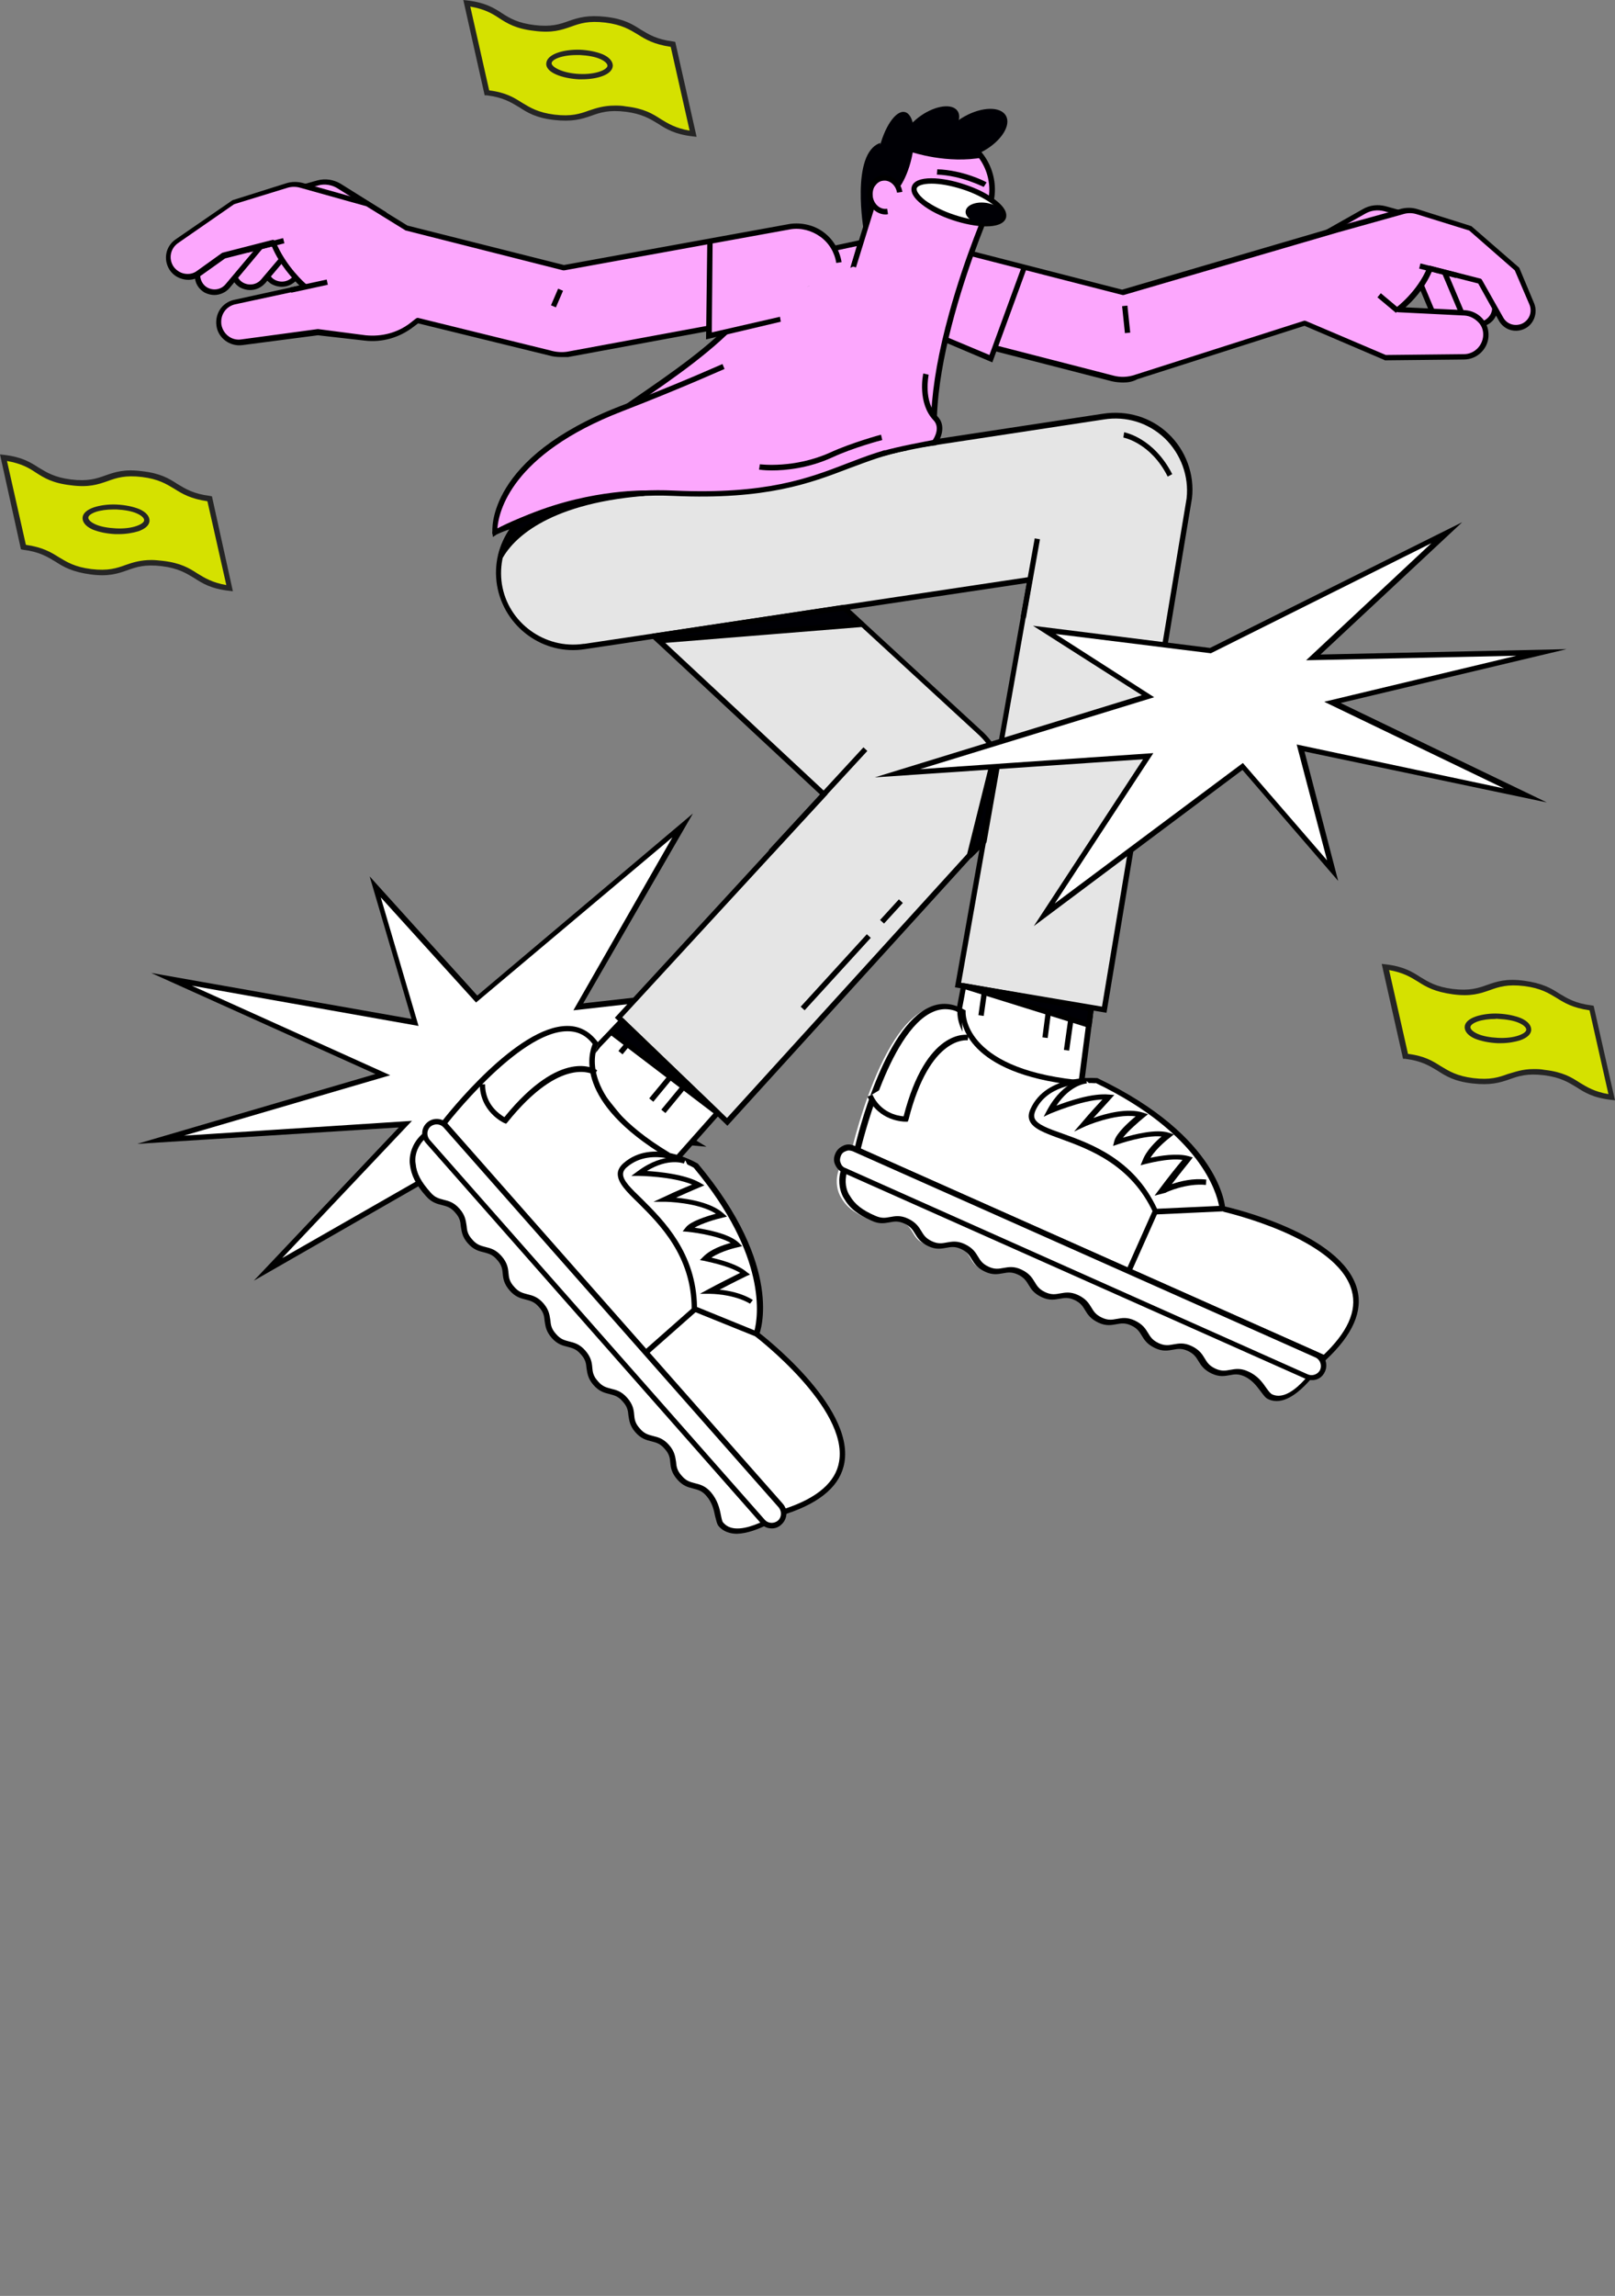 <svg xmlns="http://www.w3.org/2000/svg" xmlns:xlink="http://www.w3.org/1999/xlink" id="Layer_1" x="0px" y="0px" viewBox="0 0 393.2 558.8" style="enable-background:new 0 0 393.2 558.8;" xml:space="preserve"><rect x="0" y="0" width="393.2" height="558.8" fill="#808080" stroke="none"/><style type="text/css">	.st0{fill:#FFFFFF;}	.st1{fill:#FCA7FD;}	.st2{fill:none;}	.st3{fill:#000005;}	.st4{fill:#E5E5E5;}	.st5{fill:#D5E100;}	.st6{fill:#252525;}</style><g id="a"></g><g id="b">	<g id="c">		<g>			<g>				<polygon class="st0" points="125.7,274.4 65.2,308.9 98.7,273.6 39.1,277.4 93.2,261.5 41.8,238.3 101.1,248.8 91.3,215.8      116,243.1 166.1,200.8 140.8,245 206.1,237.7 141.5,261.3 169.3,278.3     "></polygon>				<path d="M61.8,311.7l35.3-37.3l-63.7,4l58-17l-54.6-24.6l63.4,11.2l-10.2-34.7l26.2,29l52.5-44.3L142,244.2l69.3-7.8l-68.4,25     l29.1,17.7l-46.2-4.1L61.8,311.7L61.8,311.7z M100.3,272.8l-31.6,33.4l56.8-32.5l0.2,0l40.9,3.6L140,261.2l60.8-22.2l-61.2,6.9     l24.1-42.1L115.9,244l-23.2-25.6l9.2,31.3l-55.2-9.8l48.3,21.8l-50.2,14.7L100.3,272.8L100.3,272.8z"></path>			</g>			<g>				<g>					<path class="st1" d="M82,55.5L71.8,67.7c-1.3,1.5-3.5,1.9-5.2,0.9l0,0c-2.2-1.3-2.8-4.2-1.2-6.2l5.9-7.3"></path>					<path d="M68.6,69.8c-0.8,0-1.6-0.2-2.4-0.6c-1.2-0.7-2.1-1.9-2.3-3.3c-0.3-1.4,0.1-2.8,1-3.9l5.9-7.3l1,0.8l-5.9,7.3      c-0.7,0.8-0.9,1.8-0.7,2.9c0.2,1,0.8,1.9,1.7,2.4c1.5,0.8,3.3,0.5,4.4-0.8l10.2-12.1l1,0.8L72.3,68.1      C71.3,69.2,70,69.8,68.6,69.8L68.6,69.8z"></path>				</g>				<g>					<path class="st1" d="M74.3,56.4L64.1,68.5c-1.3,1.5-3.5,1.9-5.2,0.9l0,0c-2.2-1.3-2.8-4.2-1.2-6.2l7.8-9"></path>					<path d="M60.9,70.6c-0.8,0-1.6-0.2-2.4-0.6c-1.2-0.7-2.1-1.9-2.3-3.3s0.1-2.8,1-3.9l7.8-9l1,0.8l-7.8,9      c-0.6,0.8-0.9,1.8-0.7,2.8c0.2,1,0.8,1.9,1.7,2.4c1.5,0.8,3.3,0.5,4.4-0.8L73.8,56l1,0.8L64.6,68.9      C63.6,70,62.3,70.6,60.9,70.6L60.9,70.6z"></path>				</g>				<g>					<path class="st1" d="M322.9,56.6l9.2-5.2c1.6-0.9,3.4-1.1,5.1-0.6l11.9,3.3"></path>					<path d="M323.2,57.2l-0.6-1.1l9.2-5.2c1.7-1,3.7-1.2,5.6-0.7l11.9,3.3l-0.4,1.2L337,51.4c-1.6-0.4-3.2-0.2-4.6,0.6L323.2,57.2      L323.2,57.2z"></path>				</g>				<path class="st1" d="M320.9,67.2l-3.6,11.7c0,0.2,0.1,0.3,0.2,0.3l19.6,8.4c0,0,0.1,0,0.2,0l0,0l19.1-0.2c3,0,5.5-2.4,5.7-5.4     c0.1-1.1-0.2-2.1-0.7-3.1c1-0.4,1.8-1.1,2.3-2.1c0.1-0.2,0.2-0.4,0.3-0.7l1,1.7c1.1,2,3.6,2.9,5.8,2c2.3-1,3.4-3.7,2.4-6     l-3.6-8.6c0-0.1-0.1-0.1-0.1-0.2l-11.4-9.9c-0.1-0.1-0.1-0.1-0.2-0.1l-14.1-2.3 M348.1,75.4C348.1,75.4,348.1,75.5,348.1,75.4     l-6.6-0.3c1-0.9,2.8-2.5,4.4-4.8L348.1,75.4z"></path>				<g>					<path class="st1" d="M344.6,66l3.9,9.3c0.8,1.8,2.7,2.9,4.7,2.5l0,0c2.5-0.5,3.9-3.2,3-5.6l-3.5-8.7"></path>					<path d="M352.3,78.5c-1.9,0-3.7-1.1-4.4-2.9l-3.9-9.3l1.2-0.5l3.9,9.3c0.6,1.5,2.3,2.4,3.9,2.1c1-0.2,1.9-0.8,2.4-1.8      s0.5-2,0.2-2.9l-3.5-8.7l1.2-0.5l3.5,8.7c0.5,1.3,0.4,2.8-0.2,4c-0.7,1.2-1.9,2.1-3.2,2.4C352.9,78.4,352.6,78.5,352.3,78.5z"></path>				</g>				<g>					<path class="st1" d="M351.4,65.4l4.6,10.9c0.8,1.8,2.7,2.9,4.7,2.5l0,0c2.5-0.5,3.9-3.2,3-5.6l-3.5-8.7"></path>					<path d="M359.8,79.6c-1.9,0-3.7-1.1-4.4-2.9l-4.6-10.9l1.2-0.5l4.6,10.9c0.6,1.5,2.3,2.4,3.9,2.1c1-0.2,1.9-0.9,2.4-1.8      c0.5-0.9,0.5-2,0.2-2.9l-3.5-8.7l1.2-0.5l3.5,8.7c0.5,1.3,0.4,2.8-0.2,4s-1.9,2.1-3.2,2.4C360.4,79.5,360.1,79.5,359.8,79.6      L359.8,79.6z"></path>				</g>				<g>					<path class="st1" d="M276.7,91.9c-1,0.3-2.1,0.5-3.2,0.5c-0.9,0-1.7-0.1-2.6-0.3l-47-12.1c-5.6-1.4-8.9-7.1-7.5-12.7      c1.4-5.6,7.1-8.9,12.7-7.5l44.1,11.3l52-15.2l16.1-4.5c1.1-0.3,2.4-0.3,3.5,0.1l13,4.1l11.4,9.9l3.6,8.6      c0.9,2.1-0.1,4.6-2.2,5.5l0,0c-2,0.8-4.2,0.1-5.3-1.8l-5.2-9.2l-12.1-3.1c-2.5,6.2-7.7,10-7.7,10l16.2,0.8      c3,0.2,5.3,2.7,5.1,5.7l0,0c-0.2,2.8-2.5,5-5.3,5l-19.1,0.2l-19.6-8.4l0,0L276.7,91.9L276.7,91.9z"></path>					<path d="M273.5,93.1c-0.9,0-1.9-0.1-2.8-0.3l-47-12.1c-5.9-1.5-9.5-7.6-8-13.5c1.5-5.9,7.6-9.5,13.5-8l44,11.3L325,55.3      l16.2-4.5c1.3-0.3,2.6-0.3,3.9,0.1l13,4.1c0.1,0,0.2,0.1,0.2,0.1l11.4,9.9c0.1,0.1,0.1,0.1,0.2,0.2l3.6,8.6      c1,2.4-0.1,5.3-2.5,6.3c-2.3,1-4.9,0.1-6.1-2.1l-5-9l-11.3-2.9c-1.8,4.2-4.7,7.2-6.4,8.7l14.5,0.7c1.6,0.1,3.1,0.8,4.2,2      c1.1,1.2,1.6,2.8,1.5,4.4c-0.2,3.1-2.8,5.6-6,5.6l-19.1,0.2c-0.1,0-0.2,0-0.3-0.1l-19.4-8.3l-40.7,13l0,0      C275.8,92.9,274.7,93.1,273.5,93.1L273.5,93.1z M226.5,60.1c-4.4,0-8.3,2.9-9.5,7.3c-1.3,5.2,1.8,10.6,7,11.9l47,12.1      c1.8,0.5,3.7,0.4,5.4-0.2l41-13.1c0.1-0.1,0.3,0,0.5,0l19.5,8.3l19-0.2c2.5,0,4.5-2,4.7-4.4c0.1-1.3-0.3-2.5-1.2-3.4      c-0.9-0.9-2-1.5-3.3-1.6l-16.2-0.8c-0.3,0-0.5-0.2-0.6-0.5s0-0.6,0.2-0.7c0,0,5.1-3.8,7.5-9.7c0.1-0.3,0.5-0.5,0.8-0.4      l12.1,3.1c0.2,0,0.3,0.2,0.4,0.3l5.2,9.2c0.9,1.6,2.8,2.2,4.5,1.5c1.8-0.8,2.6-2.8,1.9-4.6l-3.6-8.4l-11.1-9.7l-12.9-4      c-1-0.3-2.1-0.3-3.1,0l-16.1,4.5l-52,15.2c-0.1,0-0.2,0-0.3,0l-44.1-11.3C228.1,60.2,227.3,60.1,226.5,60.1L226.5,60.1z"></path>				</g>				<g>					<line class="st2" x1="340.4" y1="75.5" x2="335.9" y2="71.7"></line>					<rect x="337.5" y="70.7" transform="matrix(0.642 -0.766 0.766 0.642 64.523 285.501)" width="1.3" height="5.9"></rect>				</g>				<g>					<line class="st2" x1="354.6" y1="67.2" x2="345.6" y2="64.9"></line>					<rect x="349.5" y="61.4" transform="matrix(0.248 -0.969 0.969 0.248 199.344 388.81)" width="1.3" height="9.3"></rect>				</g>				<g>					<polygon class="st0" points="233.5,246.2 237.2,226.4 267.6,230.6 262.9,266.4 234.2,261.2      "></polygon>					<path d="M263.5,267.2l-29.9-5.5l-0.8-15.6l3.9-20.5l31.6,4.4L263.5,267.2z M234.8,260.6l27.5,5l4.5-34.5l-29.1-4.1l-3.6,19.2      L234.8,260.6z"></path>				</g>				<g>					<polygon class="st0" points="145.7,254.3 169.1,230 191.2,252.2 161.7,285.5 141.2,260.1      "></polygon>					<path d="M161.7,286.5l-21.3-26.4l4.9-6.2l23.8-24.8l23,23.1L161.7,286.5L161.7,286.5z M142,260.1l19.7,24.4l28.6-32.2L169,231      l-22.8,23.8L142,260.1L142,260.1z"></path>				</g>				<g>					<polyline class="st1" points="184.2,71 200.8,60.9 209.6,59.1 206.8,68.5      "></polyline>					<polygon points="184.6,71.5 183.9,70.4 200.7,60.3 210.5,58.2 207.4,68.7 206.1,68.3 208.6,59.9 201.1,61.5      "></polygon>				</g>				<g>					<polyline class="st1" points="249.4,65 241.3,87.3 223.9,80      "></polyline>					<polygon points="241.6,88.2 223.7,80.6 224.2,79.4 240.9,86.4 248.8,64.8 250,65.2      "></polygon>				</g>				<g>					<path class="st3" d="M210.3,56.2c0,0-3.3-18.9,4-21.4l0.4,3.6l-1.2,9.8L210.3,56.2z"></path>					<g>						<g>							<path class="st1" d="M180.5,76.8c-16.1,18.3-49.3,31-59.9,52.8c0,0,34.4-16,109.5-11.4c-9.9-21.4,10.8-67.8,10.8-67.8        c2.2-6.6-0.9-13.8-7.2-16.7l0,0c-7.6-3.5-16.5,0.5-18.8,8.5l-7,22.6"></path>							<path d="M120.5,130.3c-0.2,0-0.3-0.1-0.5-0.2c-0.2-0.2-0.2-0.5-0.1-0.7c6.3-12.9,20.5-22.7,34.2-32.2        c9.9-6.8,19.2-13.2,25.8-20.7l1,0.9c-6.7,7.6-16.5,14.4-26,20.9c-13,9-26.5,18.2-33,30.1c7.7-3,42.4-14.6,107.1-10.8        c-3.7-9.1-3-23,2.1-41.4c3.9-14.2,9.1-25.9,9.1-26c2.1-6.2-0.9-13.1-6.9-15.9c-3.4-1.6-7.4-1.6-10.8,0        c-3.4,1.6-6,4.5-7.1,8.2l-7,22.6l-1.2-0.4l7-22.6c1.2-4,4-7.3,7.8-9c3.8-1.7,8.1-1.7,11.9,0c6.6,3.1,9.9,10.6,7.6,17.5        c-0.2,0.5-20.5,46.5-10.8,67.3c0.1,0.2,0.1,0.4-0.1,0.6s-0.4,0.3-0.6,0.3c-74-4.6-108.8,11.1-109.2,11.3        C120.7,130.2,120.6,130.3,120.5,130.3L120.5,130.3z"></path>						</g>						<g>							<g>																	<ellipse transform="matrix(0.317 -0.949 0.949 0.317 112.752 254.991)" class="st0" cx="233.4" cy="49.2" rx="3.9" ry="11.4"></ellipse>								<path d="M240.1,55.1c-2.4,0-5.4-0.6-8.1-1.5c-3-1-5.6-2.3-7.5-3.8c-2.1-1.6-2.9-3.1-2.5-4.4c0.9-2.8,7.3-2.4,12.9-0.5         c3,1,5.6,2.3,7.5,3.8c2.1,1.6,2.9,3.1,2.5,4.4C244.4,54.5,242.5,55.1,240.1,55.1z M226.8,44.7c-2.1,0-3.4,0.5-3.6,1.1         c-0.2,0.7,0.6,1.8,2.1,3c1.8,1.3,4.3,2.6,7.1,3.5c6.3,2.1,10.8,1.6,11.2,0.3c0.2-0.7-0.6-1.8-2.1-3         c-1.8-1.3-4.3-2.6-7.1-3.5C231.3,45.1,228.7,44.7,226.8,44.7z"></path>							</g>															<ellipse transform="matrix(0.116 -0.993 0.993 0.116 160.352 283.743)" class="st3" cx="239.5" cy="51.8" rx="2.6" ry="4.5"></ellipse>							<g>								<path class="st0" d="M239.8,44.9c0,0-5.5-2.8-11.7-3.1"></path>								<path d="M239.5,45.5c-0.1,0-5.4-2.8-11.4-3l0.1-1.3c6.3,0.2,11.8,3,12,3.2L239.5,45.5L239.5,45.5z"></path>							</g>						</g>					</g>											<ellipse transform="matrix(0.872 -0.49 0.49 0.872 14.429 120.288)" class="st3" cx="237.1" cy="32.6" rx="8.9" ry="4.8"></ellipse>											<ellipse transform="matrix(0.825 -0.566 0.566 0.825 21.921 133.69)" class="st3" cx="226.5" cy="31.5" rx="7.9" ry="4.1"></ellipse>											<ellipse transform="matrix(0.222 -0.975 0.975 0.222 133.026 241.638)" class="st3" cx="217.9" cy="37.5" rx="10.5" ry="4.1"></ellipse>					<path class="st3" d="M221.9,37c0,0,8.8,3,17.5,1.3l-8.4-4.6l-9.4,0.3C221.7,33.9,221.9,37,221.9,37z"></path>					<g>						<path class="st1" d="M219.1,47c-0.4-2.2-2.2-3.8-4.2-3.5c-2,0.3-3.3,2.4-2.9,4.6c0.4,2.2,2.2,3.8,4.2,3.5"></path>						<path d="M215.6,52.2c-2.1,0-4-1.7-4.4-4.1c-0.2-1.2,0.1-2.5,0.7-3.5c0.7-1,1.6-1.7,2.8-1.9c2.3-0.4,4.6,1.4,5,4l-1.3,0.2       c-0.3-1.9-1.9-3.2-3.5-2.9c-0.8,0.1-1.4,0.6-1.9,1.3c-0.5,0.7-0.6,1.7-0.5,2.6c0.3,1.9,1.9,3.2,3.5,2.9l0.2,1.3       C216,52.2,215.8,52.2,215.6,52.2L215.6,52.2z"></path>					</g>				</g>				<g>					<path class="st4" d="M150.6,247.6l50-54.3l-61.1-56.9c-7.6-6.6-8.4-18-1.8-25.6c6.6-7.6,18-8.4,25.6-1.8l75.1,69.1      c3.7,3.2,5.9,7.8,6.2,12.6s-1.4,9.7-4.7,13.3L177,273L150.6,247.6L150.6,247.6z"></path>					<path d="M177.1,274l-27.4-26.3l50-54.3L139,136.9c-7.8-6.8-8.7-18.7-1.9-26.5c3.3-3.8,7.9-6.1,12.9-6.4s9.9,1.2,13.6,4.5      l75.1,69.1c3.8,3.3,6.1,8,6.4,13.1s-1.5,10-4.8,13.8L177.1,274L177.1,274z M151.5,247.6l25.5,24.5l62.4-68.6      c3.1-3.5,4.8-8.1,4.5-12.8s-2.5-9.1-6-12.2l-75.1-69.1c-3.5-3.1-8-4.5-12.7-4.2c-4.7,0.3-8.9,2.5-12,6      c-6.3,7.3-5.5,18.4,1.8,24.7l61.6,57.4L151.5,247.6L151.5,247.6z"></path>				</g>				<g>					<path class="st4" d="M233.2,239.8l17.6-98.7l-108.3,16.3c-0.1,0-0.1,0-0.2,0c-9.8,1.5-19-5.2-20.6-15      c-1.6-9.9,5.1-19.2,15-20.8l132-20.1c5.6-0.9,11.3,0.8,15.4,4.8c4.1,3.9,6.2,9.5,5.5,15.2l-20.7,124.4L233.2,239.8L233.2,239.8      z"></path>					<path d="M269.4,246.5l-36.9-6.2l0.1-0.6l17.4-97.8L142.4,158c-10.1,1.6-19.7-5.4-21.4-15.6c-0.8-5,0.4-9.9,3.3-14      s7.3-6.8,12.2-7.6l132-20.1c5.9-0.9,11.7,0.8,16,4.9c4.2,4,6.4,9.9,5.7,15.7L269.4,246.5L269.4,246.5z M234,239.2l34.3,5.8      l20.6-123.7c0.6-5.4-1.4-10.8-5.3-14.6c-4-3.8-9.4-5.5-14.9-4.6l-132,20.1c-4.6,0.8-8.6,3.2-11.4,7c-2.7,3.8-3.8,8.4-3.1,13      c1.5,9.4,10.5,15.9,19.9,14.5l0.2,0l109.2-16.4L234,239.2L234,239.2z"></path>				</g>				<g>					<line class="st2" x1="187.7" y1="207.2" x2="210.8" y2="182.2"></line>					<rect x="182.2" y="194" transform="matrix(0.678 -0.735 0.735 0.678 -78.958 209.265)" width="34" height="1.3"></rect>				</g>				<g>					<g>						<g>							<path class="st0" d="M297.6,294.2c0,0,51.3,11.4,24.4,36.3c0,0-7,12.1-12.8,9.5c-1.5-0.7-2.4-4-5.9-5.6s-4.6,0.9-8.1-0.6        c-3.5-1.5-2.4-4-5.9-5.6s-4.6,0.9-8.1-0.6c-3.5-1.5-2.4-4-5.9-5.6s-4.6,0.9-8.1-0.6s-2.4-4-5.9-5.6s-4.6,0.9-8.1-0.6        c-3.5-1.5-2.4-4-5.9-5.6s-4.6,0.9-8.1-0.6s-2.4-4-5.9-5.6s-4.6,0.9-8.1-0.6s-2.4-4-5.9-5.6s-4.6,0.9-8.1-0.6        c-3.6-1.6-5.3-3.1-6.4-5.1c0,0-3.7-5.2,2.6-11.7c0,0,9.7-42.6,25.7-33.5c0,0-1.1,14.1,27.4,17.2"></path>							<path d="M310.9,341c-0.7,0-1.3-0.1-2-0.4c-0.8-0.3-1.3-1.1-2-2c-0.9-1.2-2-2.7-3.9-3.6c-1.6-0.7-2.5-0.5-3.6-0.3        c-1.2,0.2-2.5,0.5-4.4-0.4c-1.9-0.9-2.6-2-3.2-3c-0.6-1-1.1-1.8-2.6-2.5s-2.5-0.5-3.6-0.3c-1.2,0.2-2.5,0.5-4.4-0.4        c-1.9-0.9-2.6-2-3.2-3c-0.6-1-1.1-1.8-2.6-2.5c-1.5-0.7-2.5-0.5-3.6-0.3c-1.2,0.2-2.5,0.5-4.4-0.4c-1.9-0.9-2.6-2-3.2-3        c-0.6-1-1.1-1.8-2.6-2.5s-2.5-0.5-3.6-0.3c-1.2,0.2-2.5,0.5-4.4-0.4s-2.6-2-3.2-3c-0.6-1-1.1-1.8-2.6-2.5s-2.5-0.5-3.6-0.3        c-1.2,0.2-2.5,0.5-4.4-0.4s-2.6-2-3.2-3c-0.6-1-1.1-1.8-2.6-2.5s-2.5-0.5-3.6-0.3c-1.2,0.2-2.5,0.5-4.4-0.4s-2.6-2-3.2-3        c-0.6-1-1.1-1.8-2.6-2.5c-1.6-0.7-2.5-0.5-3.6-0.3c-1.2,0.2-2.5,0.5-4.4-0.4c-3.4-1.5-5.4-3.1-6.7-5.4c0,0-3.9-5.6,2.6-12.3        c0.6-2.7,7.1-29.4,18.3-34.3c2.7-1.2,5.5-1,8.3,0.6l0.4,0.2l0,0.4c0,0.1-0.7,13.5,26.8,16.5l-0.1,1.3        c-26.4-2.9-27.9-15-27.9-17.5c-2.3-1.2-4.6-1.3-6.8-0.3c-10.9,4.8-17.5,33.3-17.6,33.6l0,0.2l-0.1,0.1        c-5.8,5.9-2.7,10.6-2.5,10.8c1.2,2.1,3,3.5,6.2,4.9c1.6,0.7,2.5,0.5,3.6,0.3c1.2-0.2,2.5-0.5,4.4,0.4s2.6,2,3.2,3        c0.6,1,1.1,1.8,2.6,2.5s2.5,0.5,3.6,0.3c1.2-0.2,2.5-0.5,4.4,0.4s2.6,2,3.2,3c0.6,1,1.1,1.8,2.6,2.5s2.5,0.5,3.6,0.3        c1.2-0.2,2.5-0.5,4.4,0.4s2.6,2,3.2,3c0.6,1,1.1,1.8,2.6,2.5s2.5,0.5,3.6,0.3c1.2-0.2,2.5-0.5,4.4,0.4c1.9,0.9,2.6,2,3.2,3        c0.6,1,1.1,1.8,2.6,2.5c1.5,0.7,2.5,0.5,3.6,0.3c1.2-0.2,2.5-0.5,4.4,0.4c1.9,0.9,2.6,2,3.2,3c0.6,1,1.1,1.8,2.6,2.5        s2.5,0.5,3.6,0.3c1.2-0.2,2.5-0.5,4.4,0.4c1.9,0.9,2.6,2,3.2,3c0.6,1,1.1,1.8,2.6,2.5s2.5,0.5,3.6,0.3        c1.2-0.2,2.5-0.5,4.4,0.4c2.3,1,3.5,2.7,4.4,4c0.5,0.7,1,1.4,1.5,1.6c5.2,2.3,11.9-9.1,12-9.2l0.1-0.1c6.1-5.7,8.6-11,7.2-16        c-3.5-12.9-31-19.1-31.3-19.2l0.3-1.3c1.2,0.3,28.6,6.5,32.3,20.1c1.5,5.4-1.1,11.2-7.5,17.2        C321.9,331.9,316.4,340.9,310.9,341L310.9,341z"></path>						</g>						<g>							<line class="st2" x1="207.8" y1="279.6" x2="322" y2="330.5"></line>							<rect x="264.3" y="242.5" transform="matrix(0.407 -0.914 0.914 0.407 -121.458 423.015)" width="1.3" height="125"></rect>						</g>						<g>							<line class="st2" x1="281.4" y1="294.9" x2="274.9" y2="309.5"></line>							<rect x="270.2" y="301.5" transform="matrix(0.407 -0.913 0.913 0.407 -111.086 433.216)" width="16" height="1.3"></rect>						</g>						<g>							<path class="st0" d="M207.8,279.6l112.7,50.2c1.5,0.6,2.1,2.4,1.5,3.8v0c-0.6,1.5-2.4,2.1-3.8,1.5l-112.7-50.2        c-1.5-0.6-2.1-2.4-1.5-3.8l0,0C204.6,279.6,206.3,278.9,207.8,279.6z"></path>							<path d="M319.3,335.9c-0.5,0-1-0.1-1.4-0.3l-112.7-50.2c-0.9-0.4-1.5-1.1-1.9-2s-0.3-1.8,0.1-2.7c0.4-0.9,1.1-1.5,2-1.9        s1.8-0.3,2.7,0.1l112.7,50.2c1.8,0.8,2.6,2.9,1.8,4.7C322,335.2,320.7,336,319.3,335.9L319.3,335.9z M318.4,334.5        c1.1,0.5,2.5,0,3-1.1s0-2.5-1.1-3l-112.7-50.2c-0.6-0.2-1.1-0.3-1.7,0c-0.6,0.2-1,0.6-1.2,1.2c-0.2,0.5-0.3,1.1,0,1.7        c0.2,0.6,0.6,1,1.2,1.2L318.4,334.5L318.4,334.5z"></path>						</g>					</g>					<g>						<g>							<path class="st0" d="M297.6,294.2c0,0-0.9-16.9-30.5-31.1c0,0-11.9-1.2-15.6,7.1c-3.6,7.9,20.4,4,29.9,24.8L297.6,294.2        L297.6,294.2z"></path>							<path d="M281,295.6l-0.2-0.4c-5.4-11.8-15.7-15.5-22.5-18c-3.9-1.4-6.8-2.5-7.6-4.4c-0.4-0.9-0.3-1.8,0.2-2.9        c3.9-8.6,15.8-7.5,16.3-7.5l0.2,0.1c29.6,14.2,30.9,31,30.9,31.7l0,0.6L281,295.6L281,295.6z M265.6,263.6        c-3.2,0-10.8,0.7-13.5,6.7c-0.3,0.7-0.4,1.3-0.2,1.9c0.6,1.5,3.4,2.5,6.8,3.7c7,2.5,17.4,6.3,23,18.3l15.1-0.7        c-0.6-3.2-4.5-17.6-30-29.9C266.7,263.7,266.3,263.6,265.6,263.6L265.6,263.6z"></path>						</g>						<g>							<path class="st0" d="M264.4,263c0,0-5.1,0.3-8.9,7.4c0,0,8.9-3.9,14.3-3.4c0,0-2.6,2.7-5.9,6.6c0,0,8.7-3.9,14.1-2.2        c0,0-5.4,4.3-6,6.5c0,0,8.3-3,12.4-1.7c0,0-4.2,3.1-5.5,6.4c0,0,6.6-1.8,10.3-0.8c0,0-4.1,5.1-5.9,7.5c0,0,5.3-2.5,10.2-1.9"></path>							<path d="M281.1,291l1.5-2c1.4-1.9,4-5.2,5.3-6.7c-3.6-0.5-8.9,1-9,1l-1.2,0.3l0.5-1.2c0.9-2.4,3.2-4.6,4.6-5.8        c-4.1-0.4-10.6,1.9-10.6,1.9l-1.2,0.4l0.3-1.2c0.5-1.9,3.5-4.6,5.2-6c-5.1-0.7-12.3,2.4-12.4,2.5l-2.6,1.2l1.9-2.2        c2.1-2.5,3.9-4.4,5-5.6c-5.2,0.2-12.5,3.4-12.6,3.4l-1.7,0.8l0.9-1.7c4-7.3,9.3-7.7,9.5-7.7l0.1,1.3l0-0.6l0,0.6        c-0.2,0-4,0.3-7.4,5.4c2.9-1.1,8.7-3.1,12.8-2.7l1.3,0.1l-0.9,1c0,0-1.7,1.9-4.2,4.6c3-1.1,8.3-2.5,12.1-1.3l1.2,0.4l-1,0.8        c-1.1,0.9-3.8,3.2-5.1,4.9c2.7-0.8,8.1-2.2,11.2-1.2l1.2,0.4l-1,0.8c0,0-3.1,2.3-4.7,4.9c2.2-0.5,6.5-1.2,9.3-0.4l1,0.3        l-0.6,0.8c0,0-2.6,3.2-4.5,5.7c2-0.7,5.2-1.5,8.4-1.1l-0.1,1.3c-4.7-0.5-9.8,1.8-9.8,1.9L281.1,291L281.1,291z"></path>						</g>						<g>							<path class="st0" d="M235.6,252.6c0,0-9.8-1.7-15.2,19.8c0,0-6,0-8.6-5.7"></path>							<path d="M220.4,273c-0.4,0-6.5-0.1-9.2-6.1l1.2-0.5c2,4.4,6.1,5.2,7.6,5.3c5.5-21.4,15.4-19.9,15.8-19.8l-0.2,1.3        c-0.1,0-9.2-1.3-14.4,19.3L221,273L220.4,273L220.4,273z"></path>						</g>					</g>				</g>				<g>					<g>						<g>							<path class="st0" d="M184.1,324.6c0,0,41.9,31.7,7.1,43.1c0,0-11.4,8.1-15.6,3.3c-1.1-1.2-0.5-4.6-3-7.5s-4.5-1.1-7.1-4        c-2.5-2.9-0.5-4.6-3-7.5c-2.5-2.9-4.5-1.1-7.1-4c-2.5-2.9-0.5-4.6-3-7.5s-4.5-1.1-7.1-3.9s-0.5-4.6-3-7.5s-4.5-1.1-7.1-4        c-2.5-2.9-0.5-4.6-3-7.5s-4.5-1.1-7.1-4s-0.5-4.6-3-7.5s-4.5-1.1-7.1-3.9c-2.5-2.9-0.5-4.6-3-7.5s-4.5-1.1-7.1-4        c-2.6-2.9-3.5-5-3.7-7.3c0,0-1.2-6.3,7.2-9.5c0,0,26.5-34.6,37.3-19.8c0,0-6.9,12.3,17.7,27.1"></path>							<path d="M179.4,373.3c-1.6,0-3.2-0.5-4.3-1.7c-0.6-0.6-0.7-1.6-1-2.6c-0.3-1.5-0.7-3.3-2.1-4.9c-1.1-1.3-2.1-1.5-3.2-1.8        c-1.2-0.3-2.5-0.6-3.9-2.2s-1.6-2.9-1.7-4.1c-0.1-1.1-0.2-2.1-1.4-3.4c-1.1-1.3-2.1-1.5-3.2-1.8c-1.2-0.3-2.5-0.6-3.9-2.2        c-1.4-1.6-1.5-2.9-1.7-4.1c-0.1-1.1-0.2-2.1-1.4-3.4c-1.1-1.3-2.1-1.5-3.2-1.8c-1.2-0.3-2.5-0.6-3.9-2.2        c-1.4-1.6-1.5-2.9-1.7-4.1c-0.1-1.1-0.2-2.1-1.4-3.4c-1.1-1.3-2.1-1.5-3.2-1.8c-1.2-0.3-2.5-0.6-3.9-2.2        c-1.4-1.6-1.5-2.9-1.7-4.1c-0.1-1.1-0.2-2.1-1.4-3.4c-1.1-1.3-2.1-1.5-3.2-1.8c-1.2-0.3-2.5-0.6-3.9-2.2        c-1.4-1.6-1.6-2.9-1.7-4.1c-0.1-1.1-0.2-2.1-1.4-3.4c-1.1-1.3-2.1-1.5-3.2-1.8c-1.2-0.3-2.5-0.6-3.9-2.2        c-1.4-1.6-1.5-2.9-1.7-4.1c-0.1-1.1-0.2-2.1-1.4-3.4c-1.1-1.3-2.1-1.5-3.2-1.8c-1.2-0.3-2.5-0.6-3.9-2.2        c-2.5-2.8-3.6-5.1-3.9-7.7c0,0-1.2-6.7,7.5-10.1c1.7-2.2,18.6-23.6,30.8-23.6c0.1,0,0.1,0,0.1,0c3,0,5.5,1.4,7.4,4l0.2,0.3        l-0.2,0.4c-0.1,0.1-6.2,12,17.5,26.2l-0.7,1.1c-22.7-13.6-19.1-25.3-18.1-27.6c-1.6-2.1-3.6-3.1-6.1-3.1c0,0-0.1,0-0.1,0        c-11.9,0-29.7,23-29.8,23.2l-0.1,0.1l-0.2,0.1c-7.8,3-6.9,8.5-6.8,8.8c0.2,2.4,1.3,4.4,3.6,7c1.1,1.3,2.1,1.5,3.2,1.8        c1.2,0.3,2.5,0.6,3.9,2.2c1.4,1.6,1.5,2.9,1.7,4.1c0.1,1.1,0.2,2.1,1.4,3.4c1.1,1.3,2.1,1.5,3.2,1.8c1.2,0.3,2.5,0.6,3.9,2.2        c1.4,1.6,1.6,2.9,1.7,4.1c0.1,1.1,0.2,2.1,1.4,3.4c1.1,1.3,2.1,1.5,3.2,1.8c1.2,0.3,2.5,0.6,3.9,2.2c1.4,1.6,1.5,2.9,1.7,4.1        c0.1,1.1,0.2,2.1,1.4,3.4c1.1,1.3,2.1,1.5,3.2,1.8c1.2,0.3,2.5,0.6,3.9,2.2c1.4,1.6,1.6,2.9,1.7,4.1c0.1,1.1,0.2,2.1,1.4,3.4        c1.1,1.3,2.1,1.5,3.2,1.8c1.2,0.3,2.5,0.6,3.9,2.2c1.4,1.6,1.6,2.9,1.7,4.1c0.1,1.1,0.2,2.1,1.4,3.4c1.1,1.3,2.1,1.5,3.2,1.8        c1.2,0.3,2.5,0.6,3.9,2.2c1.4,1.6,1.5,2.9,1.7,4.1c0.1,1.1,0.2,2.1,1.4,3.4c1.1,1.3,2.1,1.5,3.2,1.8c1.2,0.3,2.5,0.6,3.9,2.2        c1.6,1.9,2.1,3.9,2.4,5.5c0.2,0.9,0.3,1.7,0.7,2c3.8,4.3,14.6-3.3,14.7-3.4l0.2-0.1c7.9-2.6,12.4-6.5,13.2-11.5        c2.2-13.1-20.2-30.3-20.5-30.5l0.8-1c0.9,0.7,23.3,17.9,21,31.7c-0.9,5.5-5.6,9.7-14,12.5        C190.7,368.9,184.4,373.2,179.4,373.3L179.4,373.3z"></path>						</g>						<g>							<line class="st2" x1="108.5" y1="274" x2="191.2" y2="367.8"></line>							<rect x="149.2" y="258.4" transform="matrix(0.75 -0.661 0.661 0.75 -174.795 179.342)" width="1.3" height="125"></rect>						</g>						<g>							<line class="st2" x1="169.1" y1="318.6" x2="157.1" y2="329.1"></line>							<rect x="155.1" y="323.2" transform="matrix(0.75 -0.662 0.662 0.75 -173.485 189.005)" width="15.9" height="1.3"></rect>						</g>						<g>							<path class="st0" d="M108.5,274l81.6,92.5c1.1,1.2,0.9,3-0.3,4.1l0,0c-1.2,1.1-3,0.9-4.1-0.3l-81.6-92.5        c-1.1-1.2-0.9-3,0.3-4.1l0,0C105.6,272.7,107.4,272.8,108.5,274z"></path>							<path d="M187.9,372c-1,0-2-0.4-2.6-1.2l-81.6-92.6c-1.3-1.5-1.2-3.7,0.3-5c1.5-1.3,3.7-1.1,5,0.3l81.6,92.5        c1.3,1.5,1.1,3.7-0.3,5C189.6,371.7,188.8,372,187.9,372L187.9,372z M186.2,369.9c0.8,0.9,2.2,1,3.2,0.2        c0.9-0.8,1-2.2,0.2-3.2L108,274.4c-0.8-0.9-2.2-1-3.2-0.2c-0.9,0.8-1,2.2-0.2,3.2L186.2,369.9L186.2,369.9z"></path>						</g>					</g>					<g>						<g>							<path class="st0" d="M184.1,324.6c0,0,6.2-15.8-14.8-41c0,0-10.3-6-17.1-0.1c-6.5,5.7,16.9,12.2,16.9,35L184.1,324.6        L184.1,324.6z"></path>							<path d="M184.5,325.5l-16.1-6.5v-0.4c0-12.9-7.8-20.6-12.9-25.7c-3-2.9-5.1-5-5.1-7.2c0-0.9,0.5-1.8,1.4-2.6        c7.1-6.2,17.4-0.3,17.9,0l0.2,0.1c21.1,25.2,15.2,41,14.9,41.7L184.5,325.5L184.5,325.5z M169.7,318.1l14,5.7        c0.8-3.1,3.3-17.9-14.8-39.6c-1-0.6-10.2-5.4-16.3-0.1c-0.6,0.5-0.9,1.1-0.9,1.6c-0.1,1.6,2,3.6,4.7,6.2        C161.6,297.1,169.5,304.9,169.7,318.1L169.7,318.1z"></path>						</g>						<g>							<path class="st0" d="M166.9,282.5c0,0-4.8-1.9-11.2,3c0,0,9.7,0.1,14.4,2.8c0,0-3.5,1.4-8.1,3.5c0,0,9.5,0.1,13.8,3.8        c0,0-6.7,1.6-8.2,3.4c0,0,8.8,0.8,11.9,3.6c0,0-5.2,1.1-7.6,3.5c0,0,6.8,1.1,9.7,3.6c0,0-5.9,2.9-8.5,4.4        c0,0,5.8-0.1,10.1,2.5"></path>							<path d="M182.6,317.3c-4-2.4-9.7-2.4-9.7-2.4l-2.5,0l2.2-1.2c2-1.1,5.8-3,7.6-3.9c-3.1-1.9-8.5-2.8-8.6-2.9l-1.2-0.2l0.9-0.9        c1.8-1.8,4.8-2.8,6.6-3.3c-3.5-2-10.4-2.7-10.5-2.7l-1.2-0.1l0.8-1c1.2-1.5,5.1-2.7,7.3-3.3c-4.4-2.8-12.2-2.9-12.3-2.9        l-2.9,0l2.6-1.2c2.9-1.4,5.4-2.4,6.8-3c-4.8-2-12.8-2.1-12.9-2.1l-1.9,0l1.5-1.1c6.7-5,11.6-3.1,11.8-3.1l-0.5,1.2        c-0.2-0.1-3.8-1.4-9,1.8c3.1,0.2,9.2,0.8,12.8,2.8l1.2,0.7l-1.2,0.5c0,0-2.4,1-5.7,2.5c3.2,0.3,8.6,1.2,11.5,3.8l0.9,0.8        l-1.2,0.3c-1.4,0.3-4.8,1.3-6.7,2.4c2.8,0.4,8.3,1.4,10.7,3.6l0.9,0.9l-1.2,0.3c0,0-3.8,0.8-6.3,2.5c2.2,0.5,6.4,1.6,8.6,3.5        l0.8,0.6l-0.9,0.4c0,0-3.7,1.8-6.5,3.3c2.1,0.2,5.4,0.8,8.1,2.5L182.6,317.3L182.6,317.3z"></path>						</g>						<g>							<path class="st0" d="M145.1,261c0,0-8.1-5.6-22,11.7c0,0-5.5-2.5-5.5-8.8"></path>							<path d="M123.2,273.5l-0.5-0.2c-0.2-0.1-5.8-2.7-5.9-9.4h1.3c0,4.9,3.4,7.2,4.7,8c13.9-17.1,22.2-11.7,22.6-11.4l-0.7,1.1        c-0.1,0-7.9-5-21.2,11.6L123.2,273.5L123.2,273.5z"></path>						</g>					</g>				</g>				<g>					<path class="st4" d="M273.7,105.9c0,0,6.9,1.3,11.2,9.8"></path>					<path d="M284.3,116c-4.1-8.2-10.7-9.5-10.8-9.5l0.2-1.3c0.3,0.1,7.2,1.4,11.7,10.2L284.3,116z"></path>				</g>				<g>					<line class="st2" x1="214.9" y1="224.4" x2="219.5" y2="219.4"></line>					<rect x="213.8" y="221.2" transform="matrix(0.674 -0.738 0.738 0.674 -93.077 232.605)" width="6.8" height="1.3"></rect>				</g>				<g>					<line class="st2" x1="195.6" y1="245.5" x2="211.7" y2="227.9"></line>					<rect x="191.7" y="236" transform="matrix(0.674 -0.738 0.738 0.674 -108.435 227.428)" width="23.9" height="1.3"></rect>				</g>				<g>					<path class="st1" d="M221,108.9c-16.7,3.1-23.5,12.6-56.9,11.1c-24.9-1.2-43.6,9.6-43.6,9.6s-1.7-17.6,30.8-30.2      c15.3-5.9,24.8-10.3,24.8-10.3"></path>					<path d="M120,130.7l-0.1-1c-0.1-0.7-1.4-18.3,31.2-30.9c15.1-5.8,24.7-10.2,24.8-10.2l0.5,1.2c-0.1,0-9.7,4.4-24.9,10.3      c-27.2,10.5-30.1,24.6-30.4,28.5c4.2-2.2,21.4-10.2,43-9.2c22.3,1,32.8-3,42.1-6.6c4.7-1.8,9.1-3.5,14.6-4.5l0.2,1.3      c-5.4,1-9.7,2.7-14.3,4.4c-9.4,3.6-20.1,7.7-42.7,6.7c-24.4-1.1-43.1,9.4-43.3,9.5C120.8,130.2,120,130.7,120,130.7z"></path>				</g>				<g>					<path class="st1" d="M214.6,106.5c0,0-7.2,1.9-12.2,4.2c-9.1,4.2-17.5,3-17.5,3"></path>					<path d="M187.9,114.5c-1.9,0-3-0.2-3.1-0.2l0.2-1.3c0.1,0,8.4,1.1,17.2-2.9c5-2.3,12.2-4.3,12.3-4.3l0.3,1.3      c-0.1,0-7.2,1.9-12.1,4.2C196.8,114,191.2,114.5,187.9,114.5L187.9,114.5z"></path>				</g>				<g>					<line class="st2" x1="164.3" y1="260.8" x2="158.6" y2="267.8"></line>					<rect x="156.9" y="263.6" transform="matrix(0.637 -0.771 0.771 0.637 -145.122 220.384)" width="9" height="1.3"></rect>				</g>				<g>					<line class="st2" x1="167.2" y1="263.6" x2="161.4" y2="270.5"></line>					<rect x="159.8" y="266.4" transform="matrix(0.637 -0.771 0.771 0.637 -146.182 223.588)" width="9" height="1.3"></rect>				</g>				<g>					<line class="st2" x1="154.8" y1="251.7" x2="151" y2="256.3"></line>					<rect x="150" y="253.3" transform="matrix(0.637 -0.771 0.771 0.637 -140.277 210.091)" width="5.9" height="1.3"></rect>				</g>				<g>					<path class="st3" d="M121.9,135.3c1-1.7,7.3-13,34.8-15.3c0,0-14.8-0.4-30.7,7C126,127,122.4,132.2,121.9,135.3z"></path>					<path d="M121.9,135.9c-0.1,0-0.1,0-0.2,0c-0.3-0.1-0.5-0.4-0.4-0.7c0.6-3.2,4-8.3,4.2-8.5c0.1-0.1,0.2-0.2,0.3-0.2      c15.9-7.4,30.9-7.1,31-7.1c0.3,0,0.6,0.3,0.6,0.6s-0.2,0.6-0.6,0.7c-24.4,2-32.1,11.1-34.3,14.9      C122.3,135.8,122.1,135.9,121.9,135.9L121.9,135.9z M121.3,135l0.6,0.3L121.3,135z M126.4,127.5c-0.3,0.5-1.3,1.9-2.2,3.6      c2.1-2.2,5.4-4.7,10.4-6.8C132,125.2,129.2,126.2,126.4,127.5L126.4,127.5z"></path>				</g>				<g>					<path class="st1" d="M225.4,91c0,0-1.5,6.8,2.4,10.8c2.3,2.4-0.3,5.9-0.3,5.9s-8.4,1.5-12.5,2.8"></path>					<path d="M215.2,111l-0.4-1.2c3.7-1.1,10.8-2.4,12.3-2.7c0.5-0.7,1.8-3.1,0.2-4.8c-4-4.2-2.6-11.1-2.5-11.4l1.3,0.3      c0,0.1-1.4,6.5,2.2,10.2c2.1,2.2,0.8,5.3-0.2,6.7l-0.1,0.2l-0.2,0.1C227.5,108.3,219.2,109.8,215.2,111L215.2,111z"></path>				</g>				<g>					<polygon class="st3" points="148.8,251.1 151.4,248.4 174.7,270.8      "></polygon>					<path d="M174.7,271.5c-0.1,0-0.3,0-0.4-0.1l-25.9-19.7c-0.1-0.1-0.2-0.3-0.2-0.5s0.1-0.4,0.2-0.5l2.6-2.7      c0.2-0.3,0.7-0.3,0.9,0l23.3,22.4c0.2,0.2,0.3,0.6,0,0.9C175.1,271.4,174.9,271.5,174.7,271.5L174.7,271.5z M149.8,251.1      l16.3,12.4l-14.7-14.1L149.8,251.1L149.8,251.1z"></path>				</g>				<g>					<line class="st2" x1="249.2" y1="150.2" x2="252.6" y2="131"></line>					<rect x="241.1" y="139.9" transform="matrix(0.176 -0.984 0.984 0.176 68.393 362.836)" width="19.5" height="1.3"></rect>				</g>				<g>					<polygon class="st3" points="159.2,154.9 205.5,147.9 210,152 160.4,155.9      "></polygon>					<path d="M160.4,156.6c-0.2,0-0.3-0.1-0.4-0.2l-1.2-1.1c-0.2-0.2-0.2-0.4-0.2-0.7s0.3-0.4,0.5-0.4l46.3-7c0.2,0,0.4,0,0.5,0.2      l4.4,4.1c0.2,0.2,0.3,0.4,0.2,0.7s-0.3,0.4-0.6,0.4L160.4,156.6C160.5,156.6,160.4,156.6,160.4,156.6L160.4,156.6z       M205.3,148.6l-44.1,6.6l47.2-3.8L205.3,148.6L205.3,148.6z"></path>				</g>				<g>					<polygon class="st3" points="243.1,184.4 239.4,204.9 236,208.3 242.3,182.9      "></polygon>					<path d="M236,208.9c-0.1,0-0.2,0-0.3-0.1c-0.2-0.1-0.4-0.4-0.3-0.7l6.3-25.3c0.1-0.3,0.3-0.5,0.6-0.5c0.3,0,0.5,0.1,0.6,0.3      l0.8,1.5c0.1,0.1,0.1,0.3,0.1,0.4l-3.6,20.4c0,0.1-0.1,0.2-0.2,0.4l-3.4,3.4C236.3,208.9,236.2,208.9,236,208.9L236,208.9z       M241.9,187l-4.7,19.1l1.6-1.6L241.9,187L241.9,187z"></path>				</g>				<g>					<line class="st2" x1="239.7" y1="240.9" x2="238.8" y2="247"></line>					<rect x="236.1" y="243.3" transform="matrix(0.14 -0.99 0.99 0.14 -35.711 446.762)" width="6.3" height="1.3"></rect>				</g>				<g>					<line class="st2" x1="261.2" y1="244.4" x2="259.6" y2="255.5"></line>					<rect x="254.8" y="249.3" transform="matrix(0.14 -0.99 0.99 0.14 -23.459 472.88)" width="11.2" height="1.3"></rect>				</g>				<g>					<line class="st2" x1="255.4" y1="243.5" x2="254.3" y2="252.5"></line>					<rect x="250.3" y="247.4" transform="matrix(0.128 -0.992 0.992 0.128 -23.669 469.104)" width="9.1" height="1.3"></rect>				</g>				<g>					<polygon class="st3" points="234.6,240 265.7,245.5 265.1,249.5      "></polygon>					<path d="M265.1,250.1c-0.1,0-0.1,0-0.2,0l-30.5-9.5c-0.3-0.1-0.5-0.4-0.4-0.8s0.4-0.6,0.8-0.5l31,5.5c0.3,0.1,0.6,0.4,0.5,0.7      l-0.5,4c0,0.2-0.1,0.4-0.3,0.5C265.4,250.1,265.3,250.1,265.1,250.1L265.1,250.1z M244.7,242.4l19.9,6.2l0.3-2.6L244.7,242.4z"></path>				</g>				<g>					<line class="st2" x1="273.7" y1="74.5" x2="274.4" y2="81.1"></line>					<rect x="273.4" y="74.5" transform="matrix(0.995 -0.104 0.104 0.995 -6.585 28.825)" width="1.3" height="6.6"></rect>				</g>				<g>					<g>						<path class="st1" d="M93.7,52.3l-11.2-7c-1.5-1-3.3-1.2-5.1-0.8l-11.9,3.3"></path>						<path d="M93.3,52.8l-11.2-7c-1.3-0.8-3-1.1-4.5-0.7l-11.9,3.3l-0.3-1.2l11.9-3.3c1.9-0.5,3.9-0.2,5.6,0.8l11.2,7L93.3,52.8z"></path>					</g>					<g>						<path class="st1" d="M65.5,57.6L55.4,69.7c-1.3,1.5-3.5,1.9-5.2,0.9l0,0c-2.2-1.3-2.8-4.2-1.2-6.2l6-7.3"></path>						<path d="M52.2,71.8c-0.8,0-1.6-0.2-2.4-0.6c-1.2-0.7-2.1-1.9-2.3-3.3s0.1-2.8,1-3.9l6-7.3l1,0.8l-6,7.3       c-0.7,0.8-0.9,1.8-0.7,2.8s0.8,1.9,1.7,2.4c1.5,0.8,3.3,0.5,4.4-0.8L65,57.2l1,0.8L55.8,70.2C54.9,71.2,53.5,71.8,52.2,71.8       L52.2,71.8z"></path>					</g>					<g>						<path class="st1" d="M204.3,64c-0.9-5.7-6.2-9.6-11.9-8.8l-55.2,10L99,55.6l-9.5-5.9l-16.2-4.5c-1.2-0.3-2.4-0.3-3.5,0.1       l-13,4.1L43,58.9c-2.1,1.5-2.7,4.3-1.3,6.5l0,0c1.5,2.3,4.5,2.8,6.7,1.2l6-4.3l12.1-3.1c2.5,6.2,7.7,10.7,7.7,10.7L57,73.6       c-2.5,0.6-4.1,3.1-3.7,5.6l0,0c0.4,2.7,2.9,4.6,5.6,4.2l18.5-2.5l11.5,1.3c4.1,0.5,8.1-0.7,11.4-3.2l1.4-1.1l32.1,7.9       c0.9,0.3,1.9,0.4,2.8,0.4c0.5,0,1,0,1.6-0.1l48.7-9"></path>						<path d="M136.6,86.9c-1,0-2-0.1-3-0.4l-31.8-7.8l-1.2,0.9c-3.4,2.6-7.6,3.8-11.8,3.3l-11.4-1.3L59,84c-3,0.4-5.9-1.7-6.3-4.7       c-0.4-2.9,1.3-5.6,4.2-6.3l16-3.5c-1.6-1.6-4.8-5-6.7-9.5l-11.4,2.9l-5.9,4.2c-1.2,0.9-2.7,1.2-4.1,0.9       c-1.5-0.3-2.7-1.1-3.5-2.3c-1.6-2.5-1-5.7,1.4-7.4l13.8-9.5c0,0,0.1-0.1,0.2-0.1l13-4.1c1.3-0.4,2.6-0.4,3.9-0.1L89.6,49       c0.1,0,0.1,0,0.2,0.1l9.4,5.8l38.1,9.6l55-10c2.9-0.4,5.9,0.3,8.2,2s3.9,4.3,4.4,7.3l-1.3,0.2c-0.4-2.6-1.8-4.9-3.9-6.4       s-4.7-2.2-7.2-1.8l-55.1,10c-0.1,0-0.2,0-0.3,0l-38.3-9.7c-0.1,0-0.1,0-0.2-0.1l-9.4-5.8l-16.1-4.5c-1-0.3-2.1-0.3-3.1,0       l-13,4l-13.7,9.5c-1.8,1.3-2.3,3.7-1.1,5.6c0.6,0.9,1.6,1.6,2.7,1.8c1.1,0.2,2.2,0,3.1-0.7l6-4.3c0.1,0,0.1-0.1,0.2-0.1       l12.1-3.1c0.3-0.1,0.6,0.1,0.8,0.4c2.4,6,7.4,10.4,7.5,10.4c0.2,0.2,0.3,0.4,0.2,0.7s-0.2,0.4-0.5,0.5l-17.2,3.7       c-2.2,0.6-3.5,2.6-3.2,4.9c0.4,2.3,2.5,4,4.9,3.6l18.5-2.5c0.1,0,0.1,0,0.2,0L89,81.6c3.9,0.4,7.8-0.6,10.9-3l1.4-1.1       c0.2-0.1,0.4-0.2,0.6-0.1l32.1,7.9c1.4,0.4,2.8,0.5,4.1,0.3l48.7-9l0.2,1.3l-48.7,9C137.7,86.9,137.2,86.9,136.6,86.9       L136.6,86.9z"></path>					</g>					<g>						<line class="st2" x1="60" y1="60.9" x2="69" y2="58.6"></line>						<rect x="59.9" y="59.1" transform="matrix(0.969 -0.248 0.248 0.969 -12.787 17.848)" width="9.3" height="1.3"></rect>					</g>				</g>				<g>					<polyline class="st1" points="172.9,58.8 172.6,81.7 190,77.7      "></polyline>					<polygon points="171.9,82.6 172.2,58.7 173.5,58.8 173.3,80.9 189.9,77.1 190.1,78.3      "></polygon>				</g>				<g>					<line class="st2" x1="70.8" y1="70.6" x2="79.7" y2="68.7"></line>					<rect x="70.7" y="69" transform="matrix(0.977 -0.212 0.212 0.977 -13.053 17.541)" width="9.1" height="1.3"></rect>				</g>				<g>					<line class="st2" x1="136.5" y1="70.5" x2="134.8" y2="74.5"></line>					<rect x="133.5" y="71.9" transform="matrix(0.395 -0.918 0.918 0.395 15.413 168.45)" width="4.4" height="1.3"></rect>				</g>			</g>			<g>				<polygon class="st0" points="294.7,158.3 352.2,129.7 319.8,160 375.3,158.9 324.4,171 371.4,193.7 316.6,182.1 324.4,212      302.5,186.6 254.3,222.6 279.5,184.1 218.5,188.2 279.5,169.4 254.3,153.3     "></polygon>				<path d="M251.7,225.4l26.6-40.6l-65.3,4.4l65-20l-26.5-16.9l43.1,5.4l61.4-30.6l-34.5,32.2l59.9-1.3l-55,13.1l50.2,24.2     l-59-12.4l8.2,31.5l-23.3-27L251.7,225.4L251.7,225.4z M280.8,183.3l-24,36.6l45.8-34.2l20.5,23.7l-7.4-28.2l50.5,10.7     l-43.8-21.1l46.8-11.2l-51.2,1.1l30.5-28.5L294.8,159l-37.8-4.7l24,15.4l-57,17.5L280.8,183.3L280.8,183.3z"></path>			</g>			<g>				<g>					<path class="st5" d="M55.9,143.1c-8.5-1-8-5-16.4-6c-8.5-1-8.9,3-17.4,2c-8.4-1-8-5-16.4-6l-4.9-21.7c8.4,1,8,5,16.4,6      c8.5,1,8.9-3,17.4-2s8,5,16.4,6L55.9,143.1L55.9,143.1z"></path>					<path class="st6" d="M56.7,143.9l-0.9-0.1c-4.4-0.5-6.5-1.8-8.5-3.1c-2-1.2-3.9-2.4-7.9-2.9c-4.1-0.5-6.2,0.2-8.4,1      c-2.3,0.8-4.6,1.6-9,1s-6.5-1.8-8.5-3.1c-2-1.2-3.9-2.4-7.9-2.9l-0.5-0.1L0,110.6l0.9,0.1c4.4,0.5,6.5,1.8,8.5,3.1      c2,1.2,3.9,2.4,7.9,2.9c4.1,0.5,6.2-0.2,8.4-1c2.3-0.8,4.6-1.6,9-1c4.4,0.5,6.5,1.8,8.5,3.1c2,1.2,3.9,2.4,7.9,2.9l0.5,0.1      L56.7,143.9L56.7,143.9z M36.9,136.3c0.8,0,1.7,0.1,2.7,0.2c4.4,0.5,6.5,1.8,8.5,3.1c1.8,1.1,3.6,2.2,7,2.8L50.5,122      c-4.1-0.6-6.1-1.8-8-3c-2-1.2-3.9-2.4-7.9-2.9c-4.1-0.5-6.2,0.2-8.4,1c-2.3,0.8-4.6,1.6-9,1c-4.4-0.5-6.5-1.8-8.5-3.1      c-1.8-1.2-3.6-2.2-7-2.8l4.6,20.4c4.1,0.6,6.1,1.8,8,3c2,1.2,3.9,2.4,7.9,2.9c4.1,0.5,6.2-0.2,8.4-1      C32.3,136.9,34.2,136.3,36.9,136.3L36.9,136.3z"></path>				</g>				<g>											<ellipse transform="matrix(4.152684e-02 -0.999 0.999 4.152684e-02 -99.151 149.345)" class="st5" cx="28.3" cy="126.4" rx="3" ry="7.5"></ellipse>					<path class="st6" d="M28.9,130c-0.3,0-0.5,0-0.8,0c-2.1-0.1-4-0.5-5.5-1.1c-1.6-0.7-2.5-1.7-2.5-2.8c0-1.1,1-2,2.7-2.6      c1.5-0.5,3.5-0.8,5.6-0.7s4,0.5,5.5,1.1c1.6,0.7,2.5,1.7,2.5,2.8l0,0c0,1.1-1,2-2.7,2.6C32.4,129.7,30.7,130,28.9,130L28.9,130      z M27.6,124c-1.6,0-3.1,0.2-4.3,0.6c-1.1,0.4-1.8,0.9-1.8,1.4s0.6,1.1,1.7,1.6c1.3,0.6,3.1,0.9,5,1s3.7-0.1,5.1-0.6      c1.1-0.4,1.8-0.9,1.8-1.4l0,0c0-0.5-0.6-1.1-1.7-1.6c-1.3-0.6-3.1-0.9-5-1C28.1,124,27.8,124,27.6,124L27.6,124z"></path>				</g>			</g>			<g>				<g>					<path class="st5" d="M168.7,32.5c-8.4-1-8-5-16.4-6s-8.9,3-17.4,2c-8.4-1-8-5-16.4-6l-4.9-21.7c8.4,1,8,5,16.4,6      c8.4,1,8.9-3,17.4-2s8,5,16.4,6L168.7,32.5L168.7,32.5z"></path>					<path class="st6" d="M169.6,33.3l-0.9-0.1c-4.4-0.5-6.5-1.8-8.5-3.1c-2-1.2-3.9-2.4-7.9-2.9c-4.1-0.5-6.2,0.2-8.4,1      c-2.3,0.8-4.6,1.5-9,1c-4.4-0.5-6.5-1.8-8.5-3.1c-2-1.2-3.9-2.4-7.9-2.9l-0.5,0L112.8,0l0.9,0.1c4.4,0.5,6.5,1.8,8.5,3.1      c2,1.3,3.9,2.4,7.9,2.9c4.1,0.5,6.2-0.2,8.4-1c2.3-0.8,4.6-1.5,9-1s6.5,1.8,8.5,3.1c2,1.2,3.9,2.4,7.9,2.9l0.5,0.1L169.6,33.3      L169.6,33.3z M149.7,25.7c0.8,0,1.7,0,2.7,0.2c4.4,0.5,6.5,1.8,8.5,3.1c1.8,1.1,3.6,2.2,7,2.8l-4.6-20.4c-4.1-0.6-6.1-1.8-8-3      c-2-1.2-3.9-2.4-7.9-2.9c-4.1-0.5-6.2,0.2-8.4,1c-2.3,0.8-4.6,1.6-9,1c-4.4-0.5-6.5-1.8-8.5-3.1c-1.8-1.2-3.6-2.2-7-2.8      l4.6,20.4c4.1,0.5,6.1,1.8,8,3c2,1.2,3.9,2.4,7.9,2.9c4.1,0.5,6.2-0.2,8.4-1C145.2,26.3,147,25.7,149.7,25.7z"></path>				</g>				<g>											<ellipse transform="matrix(4.152684e-02 -0.999 0.999 4.152684e-02 119.536 156.035)" class="st5" cx="141.1" cy="15.7" rx="2.9" ry="7.5"></ellipse>					<path class="st6" d="M141.7,19.3c-0.3,0-0.5,0-0.8,0c-3.9-0.2-8.1-1.6-7.9-3.9s4.3-3.4,8.2-3.3c2.1,0.1,4,0.5,5.5,1.1      c1.6,0.7,2.5,1.7,2.5,2.8l0,0C149.1,18.2,145.4,19.3,141.7,19.3L141.7,19.3z M140.4,13.4c-3.7,0-6.1,1.1-6.1,2      c0,0.9,2.6,2.4,6.7,2.6c4.2,0.2,6.9-1.1,6.9-2l0,0c0-0.5-0.6-1.1-1.7-1.6c-1.3-0.6-3.1-0.9-5-1      C140.9,13.4,140.7,13.4,140.4,13.4L140.4,13.4z"></path>				</g>			</g>			<g>				<g>					<path class="st5" d="M392.4,267.1c-8.5-1-8-5-16.4-6c-8.5-1-8.9,3-17.4,2c-8.5-1-8-5-16.4-6l-4.9-21.7c8.5,1,8,5,16.4,6      c8.5,1,8.9-3,17.4-2c8.5,1,8,5,16.4,6L392.4,267.1z"></path>					<path class="st6" d="M393.2,267.8l-0.9-0.1c-4.4-0.5-6.5-1.8-8.5-3.1c-2-1.2-3.9-2.4-7.9-2.9c-4.1-0.5-6.2,0.2-8.4,1      c-2.3,0.8-4.6,1.5-9,1s-6.5-1.8-8.5-3.1c-2-1.2-3.9-2.4-7.9-2.9l-0.5,0l-5.2-23.1l0.9,0.1c4.4,0.5,6.5,1.8,8.5,3.1      c2,1.2,3.9,2.4,7.9,2.9c4.1,0.5,6.2-0.2,8.4-1c2.3-0.8,4.6-1.6,9-1s6.5,1.8,8.5,3.1c2,1.2,3.9,2.4,7.9,2.9l0.5,0.1L393.2,267.8      L393.2,267.8z M373.4,260.2c0.8,0,1.7,0,2.7,0.2c4.4,0.5,6.5,1.8,8.5,3.1c1.8,1.1,3.6,2.2,7,2.8l-4.6-20.4      c-4.1-0.6-6.1-1.8-8-3c-2-1.2-3.9-2.4-7.9-2.9c-4.1-0.5-6.2,0.2-8.4,1c-2.3,0.8-4.6,1.6-9,1s-6.5-1.8-8.5-3.1      c-1.8-1.1-3.6-2.2-7-2.8l4.6,20.4c4.1,0.5,6.1,1.8,8,3c2,1.2,3.9,2.4,7.9,2.9c4.1,0.5,6.2-0.2,8.4-1      C368.9,260.9,370.6,260.2,373.4,260.2L373.4,260.2z"></path>				</g>				<g>											<ellipse transform="matrix(4.152684e-02 -0.999 0.999 4.152684e-02 99.572 604.351)" class="st5" cx="364.8" cy="250.3" rx="3" ry="7.5"></ellipse>					<path class="st6" d="M365.4,253.9c-0.3,0-0.5,0-0.8,0c-2.1-0.1-4-0.5-5.5-1.1c-1.6-0.7-2.5-1.7-2.5-2.8c0-1.1,1-2,2.7-2.6      c1.5-0.5,3.5-0.8,5.5-0.7c2.1,0.1,4,0.5,5.5,1.1c1.6,0.7,2.5,1.7,2.5,2.8l0,0c0,1.1-1,2-2.7,2.6      C368.8,253.6,367.2,253.9,365.4,253.9L365.4,253.9z M364.1,248c-1.6,0-3.1,0.2-4.3,0.6c-1.1,0.4-1.8,0.9-1.8,1.4      c0,0.5,0.6,1.1,1.7,1.6c1.3,0.6,3.1,0.9,5,1s3.7-0.1,5.1-0.6c1.1-0.4,1.8-0.9,1.8-1.4l0,0c0-0.5-0.6-1.1-1.7-1.6      c-1.3-0.6-3.1-0.9-5-1C364.6,248,364.3,247.9,364.1,248L364.1,248z"></path>				</g>			</g>		</g>	</g></g><rect x="179.6" y="524.8" class="st2" width="34" height="34"></rect></svg>